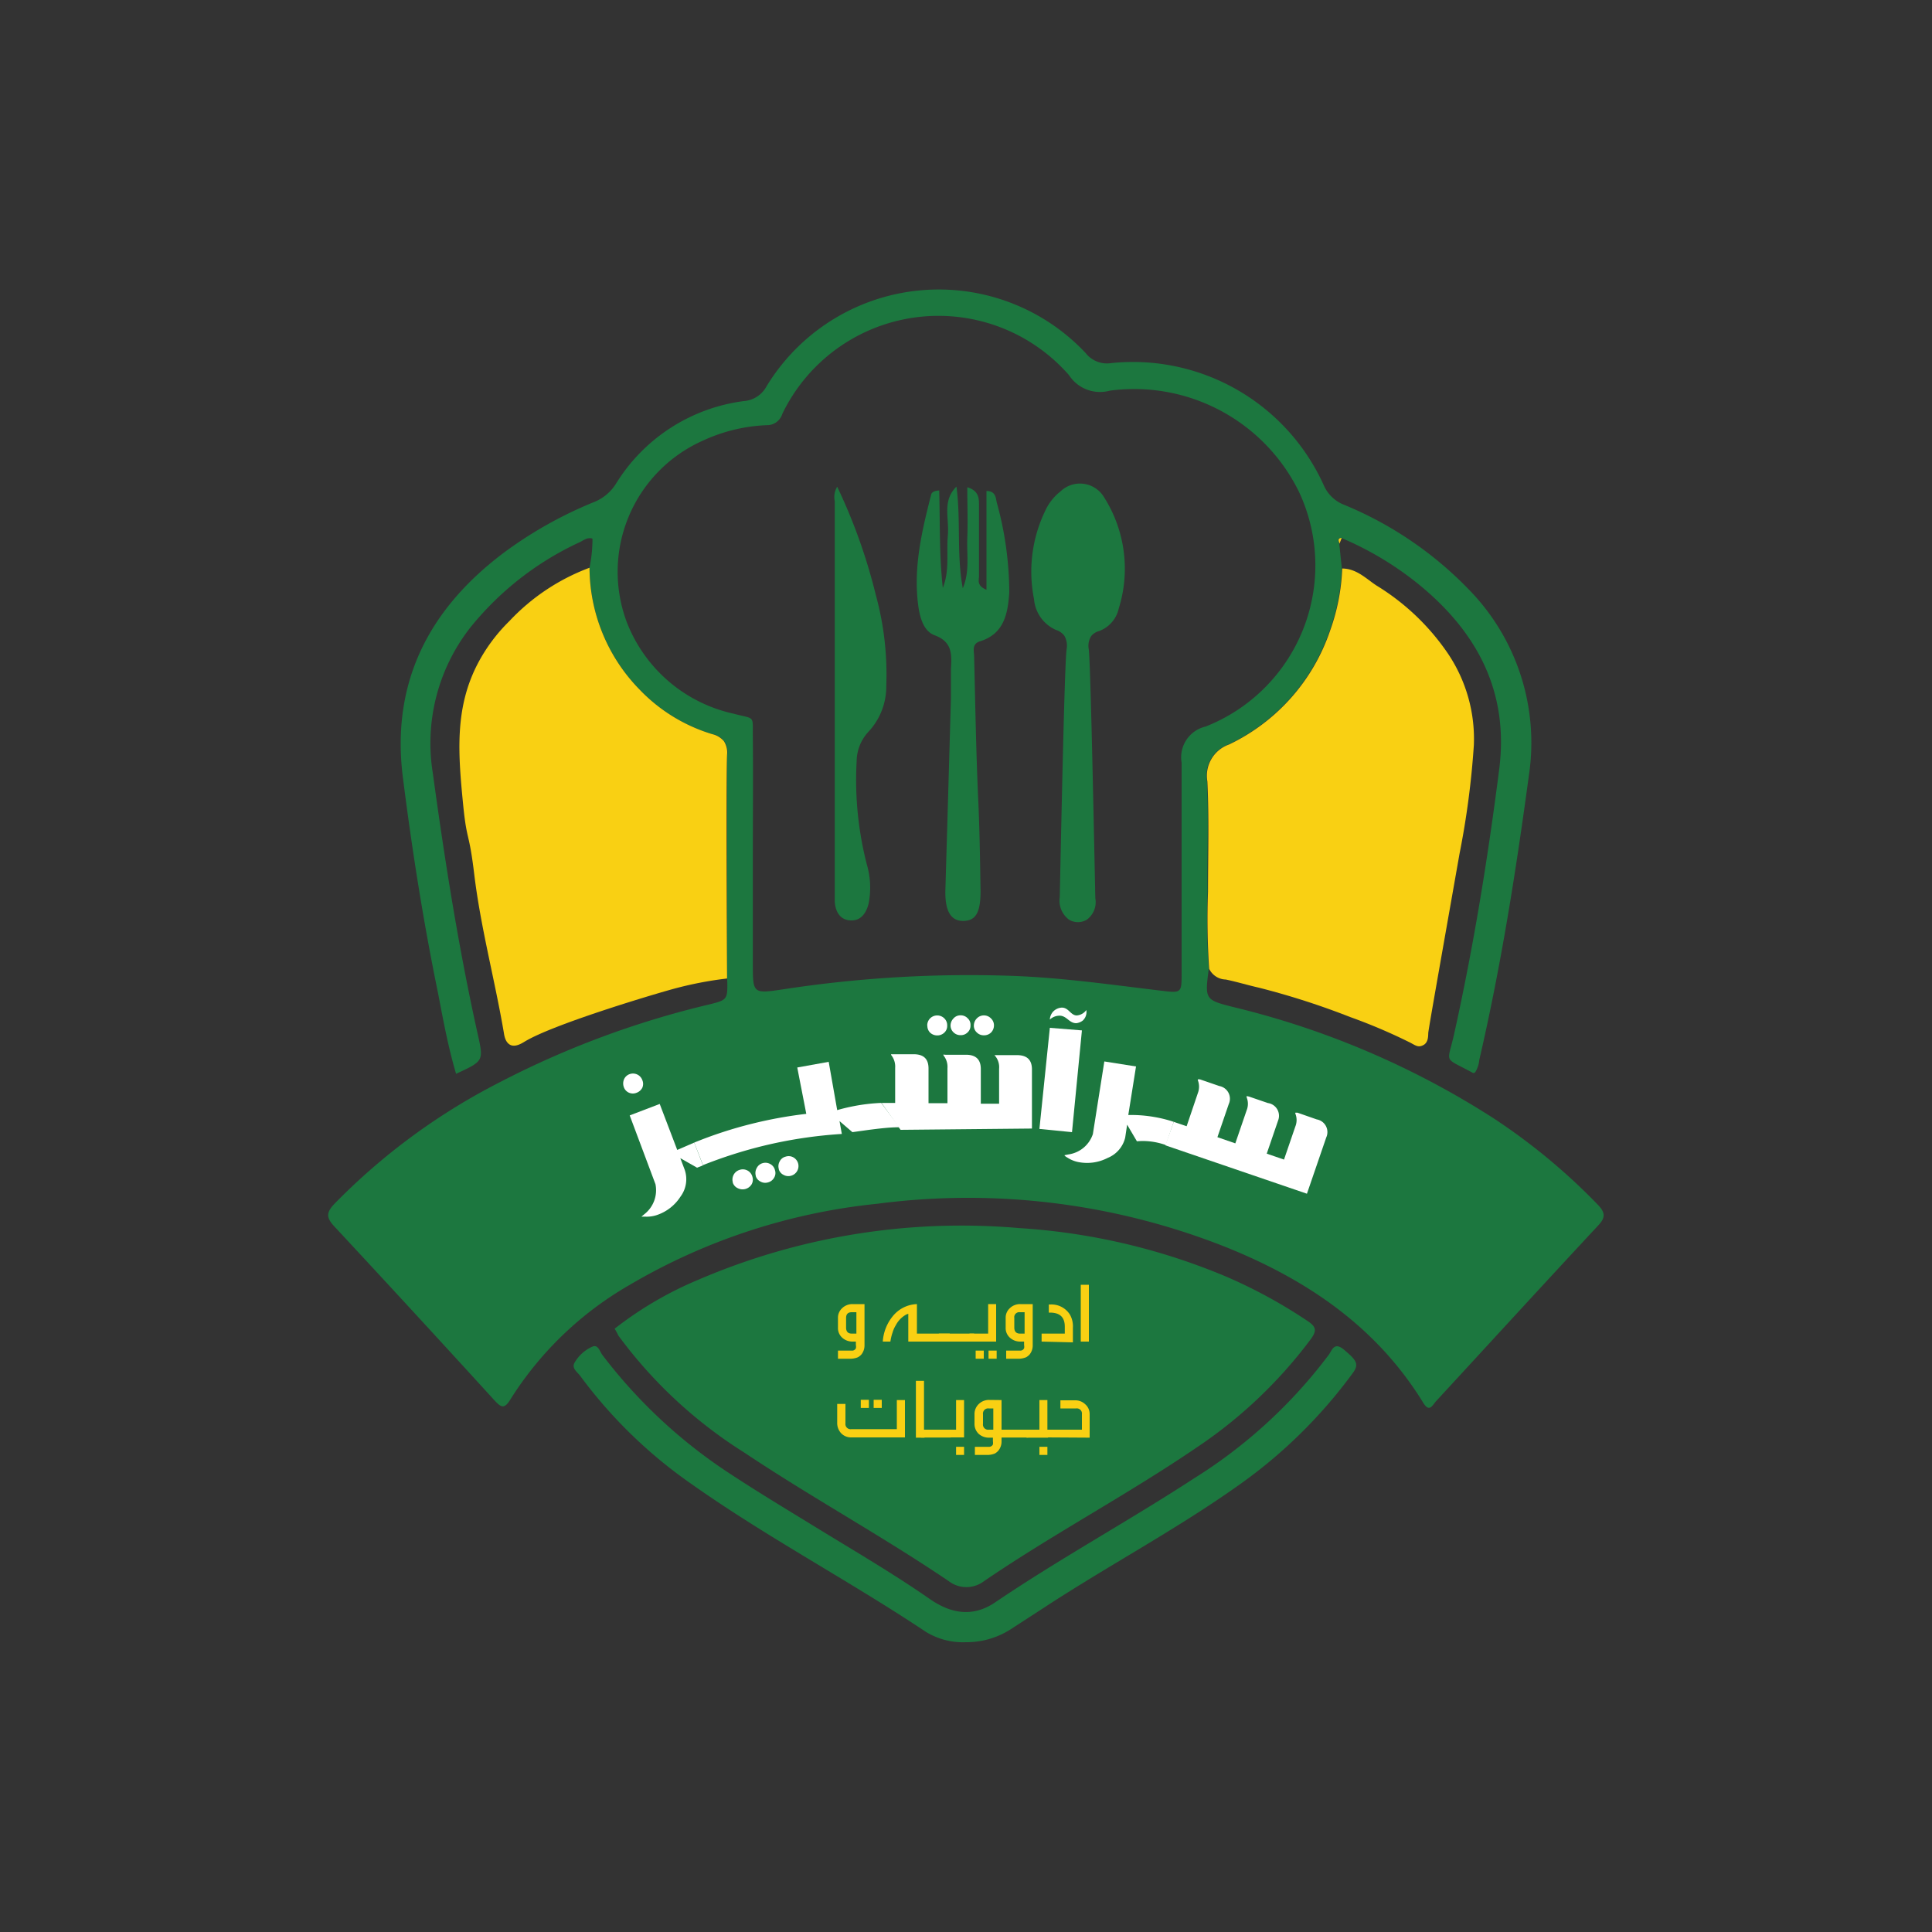 <svg id="Layer_1" data-name="Layer 1" xmlns="http://www.w3.org/2000/svg" viewBox="0 0 150 150"><rect x="0" y="0" width="150" height="150" fill="#333333" stroke="none"/><defs><style>.cls-1{fill:#1c773f;}.cls-2{fill:#f9d013;}.cls-3{fill:#fff;}</style></defs><path class="cls-1" d="M45.77,44.08A11.18,11.18,0,0,0,46,41.82c-.4-.13-.68.13-1,.28a23.6,23.6,0,0,0-8.53,6.68A14.56,14.56,0,0,0,33.6,60c.93,6.8,2,13.59,3.49,20.29.47,2.09.46,2.09-1.68,3.08-.61-2.06-1-4.17-1.4-6.26-1.13-5.49-2-11-2.71-16.59-1-7.49,2-13.29,7.94-17.7A32,32,0,0,1,46.07,39a3.58,3.58,0,0,0,1.77-1.47,13.72,13.72,0,0,1,9.91-6.39A2.18,2.18,0,0,0,59.51,30a15.65,15.65,0,0,1,24.77-2.6,2.1,2.1,0,0,0,2,.79,16.26,16.26,0,0,1,16.49,9.47,2.85,2.85,0,0,0,1.63,1.55,28.56,28.56,0,0,1,9.66,6.58,17,17,0,0,1,4.64,14.43c-1,7.41-2.16,14.79-3.85,22.08a2.13,2.13,0,0,1-.3.92.17.17,0,0,1-.25.05c-2.29-1.24-1.92-.64-1.4-3,1.51-6.8,2.62-13.66,3.5-20.56.76-6-1.71-10.64-6.25-14.34a24.91,24.91,0,0,0-6-3.6c-.37,0-.22.26-.17.45l.2,1.91a16,16,0,0,1-.93,4.79,15.21,15.21,0,0,1-7.85,8.87,2.57,2.57,0,0,0-1.69,2.87c.14,2.84,0,5.7.05,8.55a57.62,57.62,0,0,0,.09,6c-.31,2.4-.32,2.42,2,3A65.8,65.8,0,0,1,116,86.85a47.57,47.57,0,0,1,8.07,6.7c.58.61.58,1,0,1.61-4.2,4.51-8.36,9.06-12.54,13.59-.33.35-.55,1-1.08.08-3.62-5.85-9-9.48-15.26-12a54.27,54.27,0,0,0-27.08-3.37,47.32,47.32,0,0,0-19.26,6.32,26.54,26.54,0,0,0-9.21,8.85c-.49.81-.74.65-1.28.06q-6.18-6.78-12.43-13.5c-.62-.67-.58-1.06,0-1.69A49.22,49.22,0,0,1,38.85,84,70.56,70.56,0,0,1,55,78c1.5-.37,1.5-.38,1.46-2,0-5.8,0-11.59,0-17.38A1.38,1.38,0,0,0,55.3,57a13,13,0,0,1-5.64-3.47A13.59,13.59,0,0,1,45.77,44.08ZM58.45,66.4c0,2.8,0,5.61,0,8.41,0,2.34,0,2.35,2.36,2a95.08,95.08,0,0,1,17.6-1.05c4,.13,7.91.7,11.85,1.17,1.46.18,1.48.12,1.48-1.31,0-5.47,0-10.95,0-16.41a2.45,2.45,0,0,1,1.86-2.8,13.45,13.45,0,0,0,7.25-18.23,14.25,14.25,0,0,0-14.68-7.85A2.87,2.87,0,0,1,83,29.13a13.46,13.46,0,0,0-22.26,3,1.24,1.24,0,0,1-1.21.88,13,13,0,0,0-5,1.22,11.14,11.14,0,0,0-5.86,14.09,11.55,11.55,0,0,0,8.28,7.09c1.74.46,1.47.07,1.5,1.9C58.48,60.32,58.45,63.36,58.45,66.4Z"/><path class="cls-2" d="M45.77,44.08a13.59,13.59,0,0,0,3.89,9.46A13,13,0,0,0,55.3,57a1.67,1.67,0,0,1,.9.54,1.62,1.62,0,0,1,.25,1.05c-.05.94-.05,7.81,0,17.38a28.61,28.61,0,0,0-4.25.83c-1.67.46-9.29,2.74-11.48,4.08-.17.1-.69.44-1.09.25s-.48-.74-.51-.94c-.7-4.11-1.8-8.17-2.3-12.31-.4-3.33-.56-2.5-.84-5.19-.41-4.12-.72-7.69,1.14-11.22a13.25,13.25,0,0,1,2.43-3.25A16.36,16.36,0,0,1,45.77,44.08Z"/><path class="cls-2" d="M93.88,75.22a57.62,57.62,0,0,1-.09-6c0-2.85.09-5.71-.05-8.55a2.57,2.57,0,0,1,1.69-2.87,15.21,15.21,0,0,0,7.85-8.87,16,16,0,0,0,.93-4.79c1.12,0,1.89.82,2.66,1.32a18.14,18.14,0,0,1,5.56,5.3,11.86,11.86,0,0,1,2,7.08,65.35,65.35,0,0,1-1.11,8.43c-1.61,9.13-2.42,13.69-2.43,13.94s0,.73-.38.93-.56.06-1-.18a43.17,43.17,0,0,0-4.69-2,59.75,59.75,0,0,0-7.09-2.28c-.85-.19-1.69-.45-2.56-.63A1.47,1.47,0,0,1,93.88,75.22Z"/><path class="cls-1" d="M75,127.5a5.52,5.52,0,0,1-3.11-.8c-6-4-12.36-7.35-18.23-11.5a36.9,36.9,0,0,1-8.6-8.36c-.23-.32-.73-.61-.43-1.08A3,3,0,0,1,46,104.55c.45-.18.56.38.77.65a39.73,39.73,0,0,0,10,9.28c2.3,1.51,4.66,2.92,7,4.36,2.83,1.73,5.69,3.41,8.41,5.3,1.65,1.15,3.35,1.44,5.08.27,5-3.39,10.35-6.31,15.43-9.62a38.72,38.72,0,0,0,10.48-9.61c.25-.35.4-1,1.13-.43,1,.84,1.25,1.14.74,1.84A38.43,38.43,0,0,1,96,115.43c-4.8,3.39-10,6.15-14.93,9.38l-2.7,1.75A6.36,6.36,0,0,1,75,127.5Z"/><path class="cls-2" d="M104,42.21c-.05-.19-.2-.42.17-.45Z"/><path class="cls-1" d="M82.81,50.42a1.56,1.56,0,0,0-.18-1.07,1.31,1.31,0,0,0-.64-.44,2.87,2.87,0,0,1-1.71-2.4,10.87,10.87,0,0,1,.86-6.83,4.09,4.09,0,0,1,1.2-1.53,2.18,2.18,0,0,1,3.4.49,10.34,10.34,0,0,1,1.12,8.6A2.42,2.42,0,0,1,85.32,49a1.14,1.14,0,0,0-.61.4,1.42,1.42,0,0,0-.18,1c.11.8.29,8.49.51,19.33a1.69,1.69,0,0,1-.67,1.68,1.34,1.34,0,0,1-1.36,0,1.83,1.83,0,0,1-.73-1.76C82.5,58.85,82.69,51.28,82.81,50.42Z"/><path class="cls-1" d="M72.92,38.08c.07,2.56,0,5.07.28,7.56.54-1.35.27-2.73.39-4.08s-.46-2.67.67-3.78c.35,2.62,0,5.27.49,7.89.55-1.27.3-2.6.35-3.9s0-2.58,0-3.94c1,.3.9,1,.91,1.55,0,1.78,0,3.55,0,5.33,0,.33-.2.76.58,1.08,0-2.62,0-5.15,0-7.67.69,0,.72.5.79.86A26.37,26.37,0,0,1,78.36,46c-.11,1.62-.39,3.21-2.27,3.79-.65.2-.47.74-.46,1.17.09,3.64.15,7.29.31,10.93.12,2.43.15,4.86.19,7.29,0,1.65-.36,2.31-1.34,2.32s-1.44-.79-1.39-2.44q.22-7.42.43-14.86c0-.74,0-1.49,0-2.24.06-1.12.14-2.12-1.27-2.64-.84-.31-1.13-1.34-1.26-2.24-.41-3,.27-5.84,1-8.7C72.34,38.25,72.49,38.1,72.92,38.08Z"/><path class="cls-1" d="M65,37.79a43.53,43.53,0,0,1,3,8.41,23.37,23.37,0,0,1,.81,7.06,5.14,5.14,0,0,1-1.39,3.56,3.41,3.41,0,0,0-.91,2.28,26.29,26.29,0,0,0,.8,8.05,6.39,6.39,0,0,1,.13,3c-.19.75-.6,1.35-1.41,1.31s-1.17-.68-1.22-1.46q0-.42,0-.84,0-15.12,0-30.25A1.54,1.54,0,0,1,65,37.79Z"/><path class="cls-1" d="M97.24,89.9a7,7,0,0,1-.71-.1c-1.24-.28-1.26-.32-.84-1.56l1.08-3.16c.1-.31.18-.66.64-.52,1.76.52,3.14,1.73,2.31,3.78A2.3,2.3,0,0,1,97.24,89.9Z"/><path class="cls-1" d="M66.55,81.94a2.7,2.7,0,0,1,2.61,2.85,2.54,2.54,0,0,1-2.62,2.79,2.7,2.7,0,0,1-2.6-2.88A2.47,2.47,0,0,1,66.55,81.94Z"/><path class="cls-1" d="M80,84.31a2.68,2.68,0,0,1,2.65-2.8,2.65,2.65,0,0,1,2.52,2.93,2.62,2.62,0,0,1-2.67,2.78A2.57,2.57,0,0,1,80,84.31Z"/><path class="cls-1" d="M47.72,103.16a28.16,28.16,0,0,1,6.52-3.81,51.74,51.74,0,0,1,24.91-4,49.3,49.3,0,0,1,16.13,3.8,39.05,39.05,0,0,1,6.25,3.42c.66.44.72.74.24,1.4a36.06,36.06,0,0,1-8.9,8.44c-5.36,3.65-11.11,6.69-16.47,10.35a2.26,2.26,0,0,1-2.74,0c-5.18-3.51-10.68-6.51-15.9-10A35.7,35.7,0,0,1,48,103.68C47.93,103.53,47.85,103.37,47.72,103.16Z"/><path class="cls-3" d="M48.44,84.42a.83.83,0,0,1,0-.6.74.74,0,0,1,.43-.42.77.77,0,0,1,1,.46.75.75,0,0,1,0,.59.81.81,0,0,1-.44.39.76.76,0,0,1-.59,0A.73.73,0,0,1,48.44,84.42Zm5.46,4.29.68,1.77-.46.18-1.3-.74.34.9a2.26,2.26,0,0,1-.33,2.09A3.49,3.49,0,0,1,51.1,94.3a2.45,2.45,0,0,1-1,.16c-.18,0-.28,0-.3,0l.24-.2a2.36,2.36,0,0,0,.85-2.32l-2-5.34,2.33-.89,1.36,3.57Z"/><path class="cls-3" d="M53.9,88.71a32.62,32.62,0,0,1,4.47-1.46,33.07,33.07,0,0,1,4.23-.77c-.23-1.2-.47-2.4-.7-3.6l2.44-.44L65,86.19c.34-.1.7-.19,1.09-.27a14.21,14.21,0,0,1,2.33-.29l1.41,1.89c-.77,0-1.58.1-2.43.21l-1.22.17-1-.86.18,1a35,35,0,0,0-6.13.93,35.5,35.5,0,0,0-4.65,1.49Zm3,3.1a.79.79,0,0,1,.06-.6.78.78,0,0,1,.46-.38.77.77,0,0,1,1,.55.73.73,0,0,1-.07.58.82.82,0,0,1-1.05.3A.72.72,0,0,1,56.89,91.81Zm1.78-.52a.79.79,0,0,1,.07-.6.74.74,0,0,1,.45-.38.76.76,0,0,1,.61.07.73.73,0,0,1,.36.48.69.69,0,0,1-.07.58.75.75,0,0,1-.47.36.74.74,0,0,1-.58-.06A.72.72,0,0,1,58.67,91.29Zm1.79-.52a.76.76,0,0,1,.06-.59A.7.7,0,0,1,61,89.8a.74.74,0,0,1,.6.06.78.78,0,0,1,.37.48.78.78,0,0,1-.54.94.76.76,0,0,1-.59-.06A.71.71,0,0,1,60.46,90.77Z"/><path class="cls-3" d="M68.44,85.63H69.5l0-2.72a1.44,1.44,0,0,0-.31-1,.07.07,0,0,1,0-.06s.05,0,.15,0l1.59,0c.77,0,1.15.35,1.16,1.08l0,2.72,1.47,0,0-2.71a1.41,1.41,0,0,0-.31-1s0,0,0-.05,0,0,.15,0l1.59,0c.76,0,1.15.35,1.16,1.08l0,2.72,1.42,0,0-2.71a1.36,1.36,0,0,0-.31-1l-.05-.06s.06,0,.17,0l1.58,0c.77,0,1.15.36,1.16,1.08l0,4.62-10.2.1Zm3.55-6a.78.78,0,0,1,.22-.56.78.78,0,0,1,1.11,0,.74.74,0,0,1,.22.56.7.7,0,0,1-.22.54.78.78,0,0,1-.55.22.81.81,0,0,1-.55-.21A.74.74,0,0,1,72,79.64Zm1.81,0a.8.8,0,0,1,.23-.56.71.71,0,0,1,.54-.24.73.73,0,0,1,.56.23.68.68,0,0,1,.22.55.7.7,0,0,1-.22.54.74.74,0,0,1-.55.22.76.76,0,0,1-.54-.21A.73.73,0,0,1,73.8,79.62Zm1.81,0a.8.8,0,0,1,.23-.56.76.76,0,0,1,1.1,0,.73.73,0,0,1,.23.56.78.78,0,0,1-.23.54.76.76,0,0,1-.54.21.75.75,0,0,1-.55-.21A.71.71,0,0,1,75.61,79.6Z"/><path class="cls-3" d="M81.51,79.8,84,80l-.77,7.9-2.53-.25Zm0-.64a1,1,0,0,1,.22-.58,1,1,0,0,1,.71-.35c.53,0,.67.58,1.14.61a1,1,0,0,0,.76-.42.89.89,0,0,1-.28.82,1,1,0,0,1-.5.2c-.53,0-.71-.52-1.22-.58A1.1,1.1,0,0,0,81.51,79.16Z"/><path class="cls-3" d="M91.13,87.1l-.62,1.8a5.46,5.46,0,0,0-1.31-.29,4.94,4.94,0,0,0-.93,0l-.76-1.29-.15,1A2.27,2.27,0,0,1,86,89.9a3.48,3.48,0,0,1-2.18.34,2.41,2.41,0,0,1-.94-.36c-.16-.09-.24-.16-.23-.19l.3-.06a2.34,2.34,0,0,0,1.9-1.58l.89-5.64,2.46.39-.6,3.77a10.3,10.3,0,0,1,2,.15A10.2,10.2,0,0,1,91.13,87.1Z"/><path class="cls-3" d="M91.13,87.1l1,.34L93,84.87a1.38,1.38,0,0,0,0-1,.26.26,0,0,1,0-.07s.06,0,.16,0l1.51.52a1,1,0,0,1,.73,1.4l-.88,2.57,1.39.48.88-2.57a1.34,1.34,0,0,0,0-1s0,0,0-.07.06,0,.16,0l1.49.51A1,1,0,0,1,99.23,87l-.88,2.57,1.34.46.88-2.57a1.34,1.34,0,0,0,0-1,.14.14,0,0,1,0-.07s.06,0,.17,0l1.49.52a1,1,0,0,1,.74,1.4l-1.5,4.37-11-3.76Z"/><path class="cls-2" d="M67.12,101.25v3.19a1.12,1.12,0,0,1-.24.72,1,1,0,0,1-.28.22,1.56,1.56,0,0,1-.67.11h-.87v-.63h1.06a.32.32,0,0,0,.33-.18.57.57,0,0,0,0-.25v-.27H66.2a1.18,1.18,0,0,1-.82-.31,1,1,0,0,1-.32-.78v-.73a1,1,0,0,1,.32-.77,1.14,1.14,0,0,1,.82-.32Zm-.63,2.29v-1.66h-.36c-.3,0-.44.15-.44.45v.74c0,.31.14.47.44.47Z"/><path class="cls-2" d="M68.54,104.16a3.46,3.46,0,0,1,.85-2.06,2.52,2.52,0,0,1,1.8-.85v2.29h0v.62h-.67V102l-.16.06a2,2,0,0,0-.81.83,2.3,2.3,0,0,0-.25.56,3.91,3.91,0,0,0-.17.71Z"/><path class="cls-2" d="M71,103.54h2.74v.62H71Z"/><path class="cls-2" d="M72.89,103.54h2.74v.62H72.89Z"/><path class="cls-2" d="M75.27,103.54h1.45v-2.29h.62v2.91H75.27Zm.48,1.32h.63v.63h-.63Zm1,0h.63v.63h-.63Z"/><path class="cls-2" d="M80.18,101.25v3.19a1.12,1.12,0,0,1-.24.72,1,1,0,0,1-.28.22,1.56,1.56,0,0,1-.67.11h-.87v-.63h1.06a.32.32,0,0,0,.33-.18.57.57,0,0,0,0-.25v-.27h-.29a1.18,1.18,0,0,1-.82-.31,1,1,0,0,1-.32-.78v-.73a1,1,0,0,1,.32-.77,1.14,1.14,0,0,1,.82-.32Zm-.63,2.29v-1.66h-.36a.39.39,0,0,0-.44.45v.74c0,.31.15.47.44.47Z"/><path class="cls-2" d="M80.87,104.16v-.62h1.8V103c0-.73-.38-1.09-1.15-1.09h-.09v-.63h.12a1.69,1.69,0,0,1,1.52.79,1.83,1.83,0,0,1,.23,1v1.15Z"/><path class="cls-2" d="M84.54,104.16h-.63V99.75h.63Z"/><path class="cls-2" d="M65.64,109v1.51a.4.4,0,0,0,.45.45h3.54V108.7h.63v2.9H66.1a1.06,1.06,0,0,1-.79-.32,1.16,1.16,0,0,1-.31-.82V109Zm1.19-.32h.63v.63h-.63Zm1,0h.63v.63h-.63Z"/><path class="cls-2" d="M71.78,111v.62h-.67v-4.41h.63V111Z"/><path class="cls-2" d="M71.5,111h2.31v.61H71.5Z"/><path class="cls-2" d="M73.23,111h1V108.7h.62v2.9H73.23Zm1,1.33h.62v.63h-.62Z"/><path class="cls-2" d="M77.76,108.7V111h0v.62h0v.29a1.12,1.12,0,0,1-.25.72,1,1,0,0,1-.27.22,1.59,1.59,0,0,1-.67.11h-.88v-.63h1.06a.34.34,0,0,0,.34-.18.81.81,0,0,0,0-.25v-.28h-.29a1.18,1.18,0,0,1-.82-.3,1.06,1.06,0,0,1-.32-.78v-.74A1.07,1.07,0,0,1,76,109a1.13,1.13,0,0,1,.82-.31ZM77.12,111v-1.65h-.35a.4.4,0,0,0-.45.45v.74a.4.4,0,0,0,.45.46Z"/><path class="cls-2" d="M77.52,111h2.31v.61H77.52Z"/><path class="cls-2" d="M81.32,111h.05v.62H79.7V111h1V108.7h.62Zm-.62,1.33h.62v.63H80.7Z"/><path class="cls-2" d="M81.32,111.6V111H84v-1.2a.4.4,0,0,0-.45-.45H82.33v-.63h1.12a1.11,1.11,0,0,1,.81.31,1,1,0,0,1,.34.77v1.82Z"/></svg>